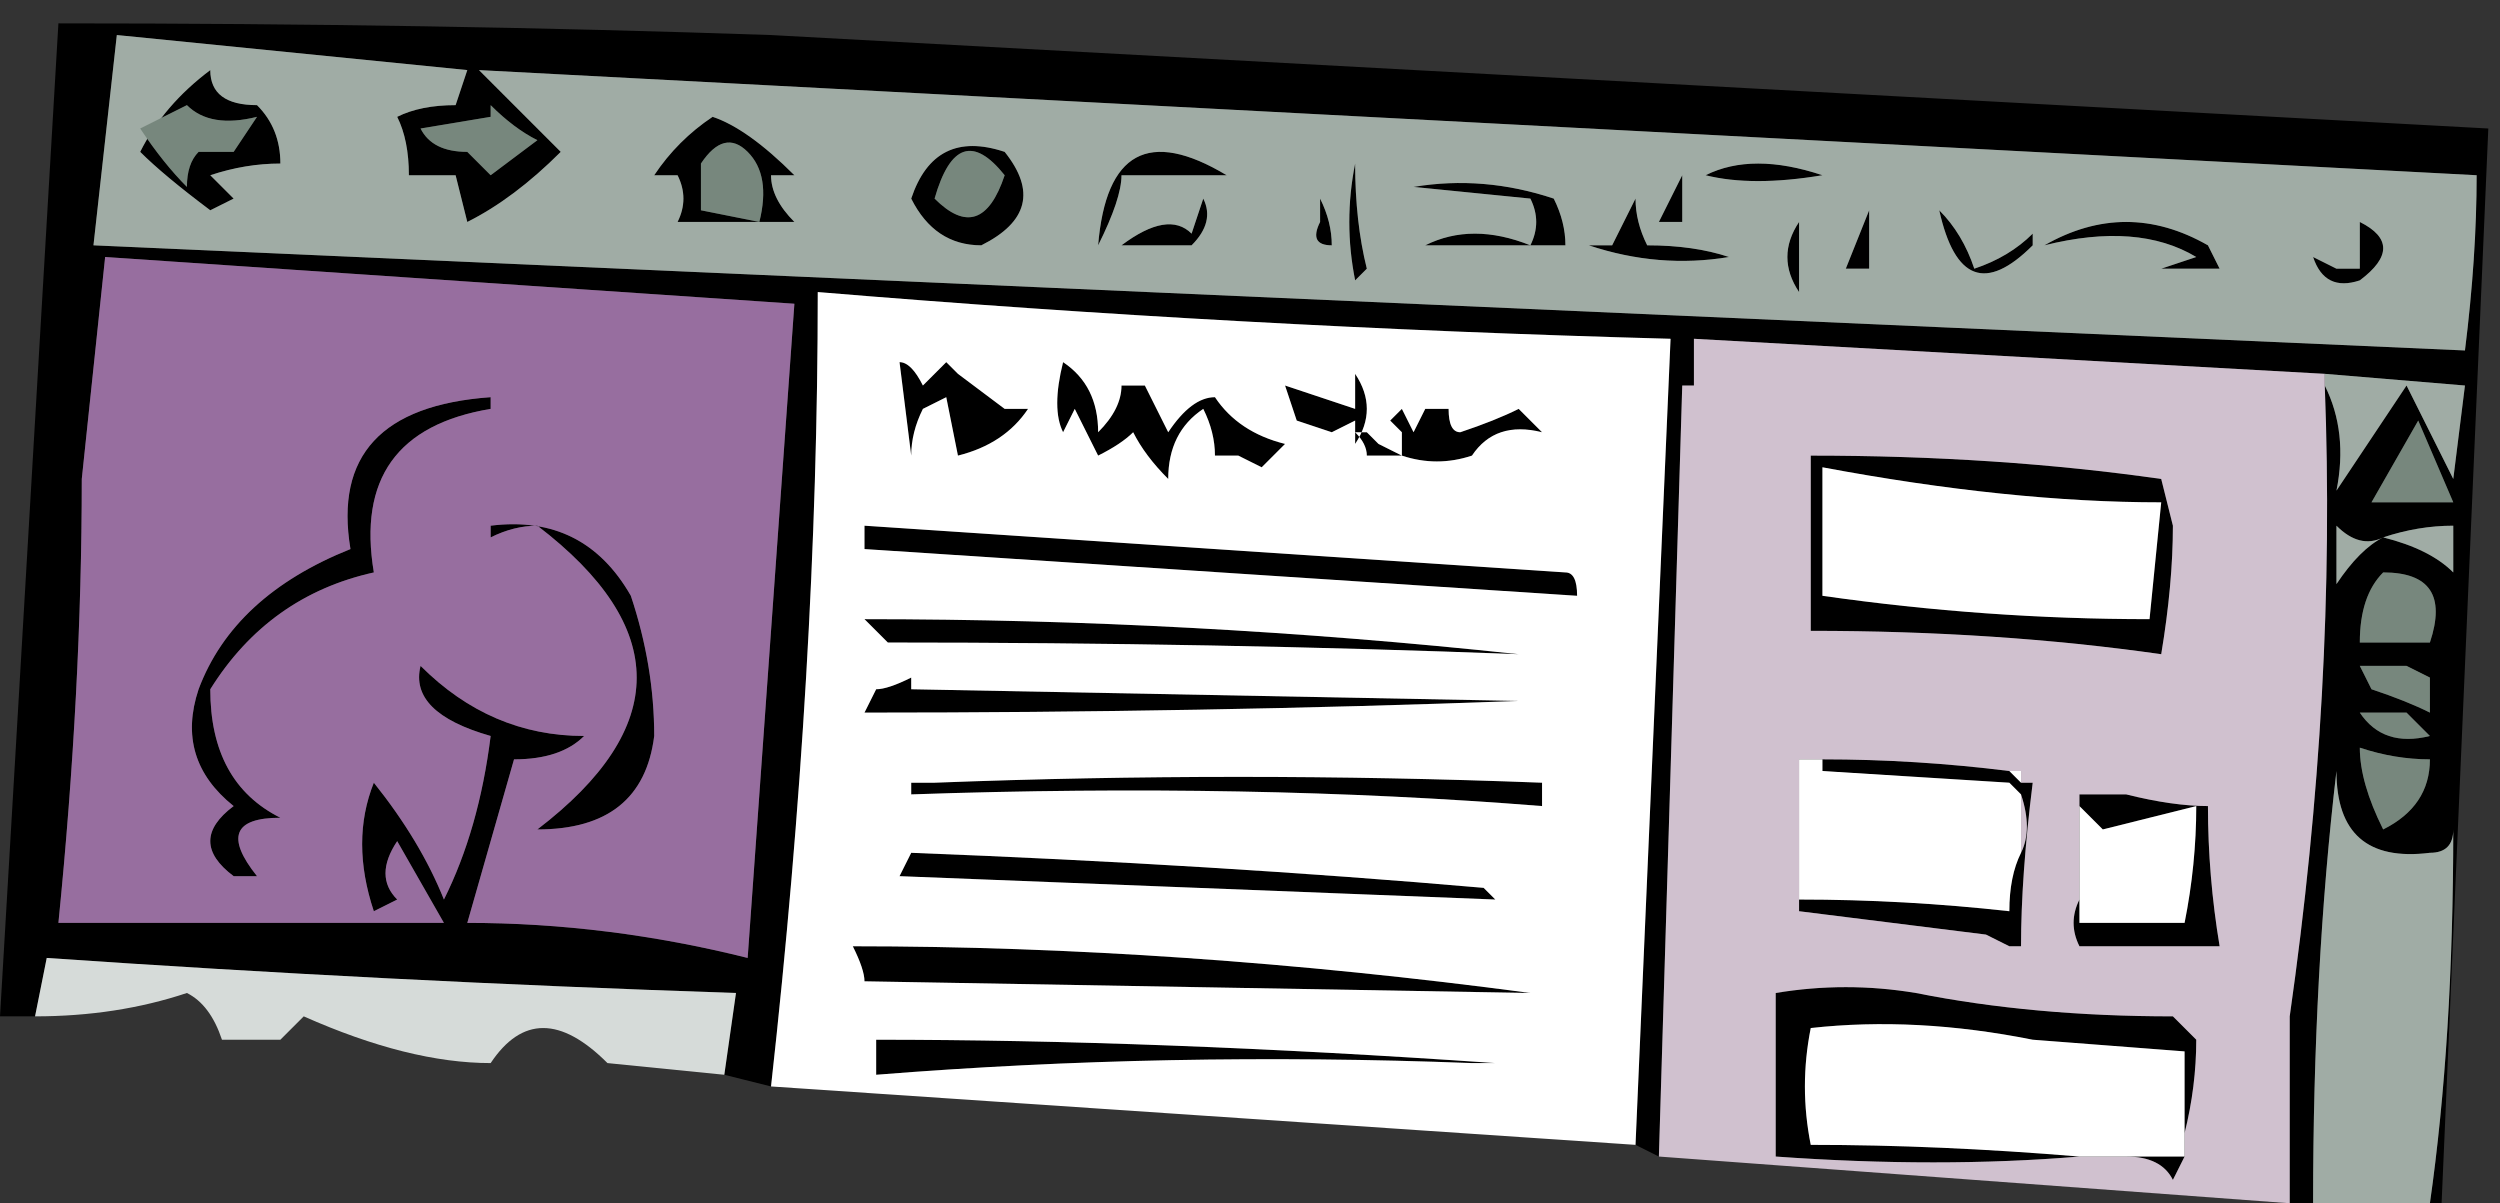 <?xml version="1.0" encoding="UTF-8" standalone="no"?>
<svg xmlns:xlink="http://www.w3.org/1999/xlink" height="5.15px" width="10.7px" xmlns="http://www.w3.org/2000/svg">
  <rect width="100%" height="100%" fill="#333333" stroke="none"/>
  <g transform="matrix(1.0, 0.0, 0.0, 1.0, 5.3, 3.55)">
    <path d="M-5.15 0.8 L-5.3 0.8 -5.05 -3.45 Q-3.45 -3.45 -2.0 -3.4 L5.35 -3.0 5.15 1.6 5.1 1.6 Q5.2 0.9 5.2 0.0 5.2 0.1 5.1 0.1 4.7 0.15 4.7 -0.25 4.6 0.6 4.6 1.6 L4.5 1.6 4.5 0.8 Q4.7 -0.6 4.65 -1.9 4.75 -1.7 4.7 -1.45 L5.0 -1.9 Q5.1 -1.7 5.2 -1.5 L5.25 -1.9 4.65 -1.95 1.95 -2.1 1.95 -1.9 1.9 -1.9 1.8 1.4 1.7 1.35 1.85 -2.1 Q0.0 -2.15 -1.8 -2.3 -1.8 -0.7 -2.0 1.1 L-2.2 1.05 -2.15 0.7 Q-3.65 0.65 -5.1 0.55 L-5.15 0.8 M-4.2 -3.1 Q-4.1 -3.0 -4.1 -2.85 -4.25 -2.85 -4.4 -2.8 L-4.3 -2.7 -4.4 -2.65 Q-4.6 -2.8 -4.7 -2.9 -4.6 -3.1 -4.4 -3.25 -4.4 -3.1 -4.2 -3.1 M-3.35 -3.1 L-3.3 -3.25 -4.8 -3.4 -4.9 -2.5 5.25 -2.05 Q5.3 -2.45 5.3 -2.8 L-3.25 -3.25 Q-3.1 -3.1 -2.9 -2.9 -3.1 -2.7 -3.3 -2.6 L-3.35 -2.8 Q-3.45 -2.8 -3.55 -2.8 -3.55 -2.95 -3.6 -3.05 -3.5 -3.1 -3.35 -3.1 M-3.0 -2.95 Q-3.1 -3.0 -3.2 -3.1 L-3.2 -3.05 -3.5 -3.0 Q-3.45 -2.9 -3.3 -2.9 -3.25 -2.85 -3.2 -2.8 L-3.0 -2.95 M-3.2 -1.8 Q-3.8 -1.7 -3.7 -1.1 -4.15 -1.0 -4.4 -0.6 -4.4 -0.2 -4.1 -0.05 -4.4 -0.05 -4.2 0.2 L-4.3 0.2 Q-4.5 0.05 -4.3 -0.1 -4.55 -0.3 -4.45 -0.6 -4.3 -1.0 -3.8 -1.2 -3.9 -1.8 -3.2 -1.85 L-3.2 -1.8 M-4.35 -2.9 L-4.3 -2.9 -4.2 -3.05 Q-4.4 -3.0 -4.5 -3.1 L-4.7 -3.0 Q-4.6 -2.85 -4.5 -2.75 -4.5 -2.85 -4.45 -2.9 L-4.35 -2.9 M-4.95 -1.5 Q-4.95 -0.6 -5.05 0.4 L-3.4 0.4 -3.6 0.05 Q-3.7 0.2 -3.6 0.3 L-3.7 0.35 Q-3.8 0.05 -3.7 -0.2 -3.5 0.05 -3.4 0.3 -3.25 0.0 -3.2 -0.4 -3.55 -0.5 -3.5 -0.7 -3.2 -0.4 -2.8 -0.4 -2.9 -0.3 -3.1 -0.3 L-3.3 0.4 -3.35 0.35 -3.3 0.4 Q-2.7 0.4 -2.1 0.55 L-1.9 -2.25 -4.85 -2.45 -4.95 -1.5 M-2.6 -1.0 Q-2.5 -0.7 -2.5 -0.4 -2.55 0.0 -3.0 0.0 -2.15 -0.65 -3.0 -1.3 -3.1 -1.3 -3.2 -1.25 L-3.2 -1.3 Q-2.8 -1.35 -2.6 -1.0 M-0.2 -2.8 Q-0.3 -2.8 -0.5 -2.8 -0.5 -2.7 -0.6 -2.5 L-0.6 -2.5 Q-0.55 -3.1 -0.05 -2.8 L-0.2 -2.8 M-0.5 -2.5 Q-0.3 -2.65 -0.2 -2.55 L-0.15 -2.7 Q-0.1 -2.6 -0.2 -2.5 -0.35 -2.5 -0.5 -2.5 M-1.0 -2.9 Q-0.8 -2.65 -1.1 -2.5 -1.3 -2.5 -1.4 -2.7 -1.3 -3.0 -1.0 -2.9 M-1.0 -2.8 Q-1.2 -3.05 -1.3 -2.7 -1.1 -2.5 -1.0 -2.8 M-1.2 -1.95 L-1.0 -1.8 -0.9 -1.8 Q-1.0 -1.65 -1.2 -1.6 L-1.25 -1.85 -1.35 -1.8 Q-1.4 -1.7 -1.4 -1.6 L-1.45 -2.0 Q-1.4 -2.0 -1.35 -1.9 L-1.25 -2.0 -1.2 -1.95 M-0.75 -1.7 Q-0.8 -1.8 -0.75 -2.0 -0.6 -1.9 -0.6 -1.7 -0.5 -1.8 -0.5 -1.9 L-0.4 -1.9 -0.3 -1.7 Q-0.2 -1.85 -0.1 -1.85 0.0 -1.7 0.2 -1.65 0.15 -1.6 0.1 -1.55 L0.0 -1.6 Q-0.05 -1.6 -0.1 -1.6 -0.1 -1.7 -0.15 -1.8 -0.3 -1.7 -0.3 -1.5 -0.4 -1.6 -0.45 -1.7 -0.5 -1.65 -0.6 -1.6 L-0.7 -1.8 -0.75 -1.7 M-2.1 -2.9 Q-2.2 -3.0 -2.3 -2.85 -2.3 -2.75 -2.3 -2.65 L-2.05 -2.6 Q-2.0 -2.8 -2.1 -2.9 M-1.9 -2.8 L-2.0 -2.8 Q-2.0 -2.7 -1.9 -2.6 -2.15 -2.6 -2.4 -2.6 -2.35 -2.7 -2.4 -2.8 L-2.5 -2.8 Q-2.4 -2.95 -2.25 -3.05 -2.1 -3.0 -1.9 -2.8 M-1.6 -0.9 Q-0.2 -0.9 1.2 -0.75 -0.1 -0.8 -1.5 -0.8 L-1.6 -0.9 M-1.6 -1.3 L1.4 -1.1 Q1.45 -1.1 1.45 -1.0 L-1.6 -1.2 -1.6 -1.3 M-1.3 -0.2 Q0.0 -0.25 1.3 -0.2 L1.3 -0.1 Q0.05 -0.2 -1.4 -0.15 L-1.4 -0.2 -1.3 -0.2 M-1.55 -0.6 Q-1.5 -0.6 -1.4 -0.65 L-1.4 -0.6 1.2 -0.55 Q-0.15 -0.5 -1.6 -0.5 L-1.55 -0.6 M2.5 -2.8 Q2.5 -2.8 2.5 -2.8 2.2 -2.75 2.0 -2.8 2.2 -2.9 2.5 -2.8 M2.1 -2.45 Q1.8 -2.4 1.5 -2.5 L1.5 -2.5 1.6 -2.5 Q1.65 -2.6 1.7 -2.7 1.7 -2.6 1.75 -2.5 1.95 -2.5 2.1 -2.45 M1.9 -2.6 L1.8 -2.6 1.9 -2.8 1.9 -2.7 Q1.9 -2.7 1.9 -2.6 M2.4 -2.6 L2.4 -2.3 Q2.3 -2.45 2.4 -2.6 L2.4 -2.6 M1.3 -2.5 L0.8 -2.5 Q1.0 -2.6 1.25 -2.5 1.3 -2.6 1.25 -2.7 L0.75 -2.75 Q1.05 -2.8 1.35 -2.7 1.4 -2.6 1.4 -2.5 L1.3 -2.5 M0.5 -2.85 Q0.5 -2.6 0.55 -2.4 L0.5 -2.35 Q0.45 -2.6 0.5 -2.85 L0.5 -2.85 M0.35 -2.6 L0.35 -2.7 Q0.4 -2.6 0.4 -2.5 0.3 -2.5 0.35 -2.6 M0.25 -1.75 L0.2 -1.9 0.5 -1.8 Q0.5 -1.9 0.5 -1.95 0.6 -1.8 0.5 -1.65 L0.5 -1.75 0.4 -1.7 0.25 -1.75 M0.6 -1.65 L0.7 -1.6 0.7 -1.7 0.65 -1.75 0.7 -1.8 0.75 -1.7 0.8 -1.8 0.9 -1.8 Q0.9 -1.7 0.95 -1.7 1.1 -1.75 1.2 -1.8 L1.3 -1.7 Q1.1 -1.75 1.0 -1.6 0.85 -1.55 0.7 -1.6 0.6 -1.6 0.6 -1.6 L0.55 -1.6 Q0.55 -1.65 0.5 -1.7 L0.55 -1.7 0.6 -1.65 M2.45 -0.85 L2.45 -1.6 Q3.25 -1.6 3.95 -1.5 L4.0 -1.3 Q4.0 -1.05 3.95 -0.75 3.25 -0.85 2.45 -0.85 M2.5 -1.3 L2.5 -1.0 Q3.2 -0.9 3.9 -0.9 L3.95 -1.4 Q3.3 -1.4 2.5 -1.55 L2.5 -1.3 M1.3 -0.5 L1.2 -0.55 1.3 -0.5 1.3 -0.5 M2.5 -0.3 L2.5 -0.3 Q2.9 -0.3 3.3 -0.25 L3.35 -0.2 3.4 -0.2 Q3.35 0.2 3.35 0.5 L3.3 0.5 Q3.3 0.5 3.2 0.45 2.8 0.4 2.4 0.35 L2.4 -0.3 2.4 0.3 Q2.85 0.3 3.3 0.35 3.3 0.2 3.35 0.1 3.4 0.0 3.35 -0.15 L3.3 -0.2 2.5 -0.25 2.5 -0.3 M4.7 -2.4 L4.8 -2.4 Q4.8 -2.5 4.8 -2.6 5.0 -2.5 4.8 -2.35 4.65 -2.3 4.6 -2.45 L4.7 -2.4 M4.15 -2.5 L4.2 -2.4 Q4.05 -2.4 3.95 -2.4 L4.1 -2.45 Q3.85 -2.6 3.45 -2.5 3.8 -2.7 4.15 -2.5 M3.4 -2.55 L3.4 -2.5 Q3.1 -2.2 3.0 -2.65 3.1 -2.55 3.15 -2.4 3.3 -2.45 3.4 -2.55 M2.7 -2.4 L2.6 -2.4 2.7 -2.65 2.7 -2.6 Q2.7 -2.5 2.7 -2.4 M3.65 -0.05 L3.6 -0.1 3.6 0.4 4.05 0.4 Q4.1 0.15 4.1 -0.1 L3.7 0.0 3.65 -0.05 M3.8 -0.15 Q4.0 -0.1 4.15 -0.1 4.15 0.2 4.2 0.5 L3.6 0.5 Q3.55 0.4 3.6 0.3 3.6 0.05 3.6 -0.15 L3.8 -0.15 M4.9 -1.25 Q5.1 -1.2 5.2 -1.1 L5.2 -1.3 Q5.05 -1.3 4.9 -1.25 4.8 -1.2 4.7 -1.3 L4.7 -1.05 Q4.8 -1.2 4.9 -1.25 M5.05 -1.75 L4.85 -1.4 5.2 -1.4 5.05 -1.75 M4.8 -0.35 Q4.8 -0.2 4.9 0.0 5.1 -0.1 5.1 -0.3 4.95 -0.3 4.8 -0.35 M5.0 -0.5 L4.8 -0.5 Q4.9 -0.35 5.1 -0.4 L5.1 -0.4 5.0 -0.5 M5.0 -0.7 L4.8 -0.7 4.85 -0.6 Q5.0 -0.55 5.1 -0.5 L5.1 -0.65 5.0 -0.7 M4.9 -1.1 Q4.8 -1.0 4.8 -0.8 L5.1 -0.8 Q5.2 -1.1 4.9 -1.1 M3.6 1.4 Q3.0 1.45 2.3 1.4 L2.3 0.7 Q2.6 0.65 2.9 0.7 3.4 0.8 4.0 0.8 L4.1 0.9 Q4.1 1.1 4.05 1.3 L4.05 0.95 3.4 0.9 Q2.9 0.8 2.45 0.85 2.4 1.1 2.45 1.35 3.0 1.35 3.6 1.4 M4.05 1.4 L4.0 1.5 Q3.95 1.4 3.8 1.4 L4.05 1.4 M1.25 0.7 L1.25 0.7 -1.6 0.65 Q-1.6 0.6 -1.65 0.5 -0.25 0.5 1.25 0.7 M1.1 0.3 L-1.45 0.2 -1.4 0.1 Q-0.1 0.15 1.05 0.25 L1.1 0.3 M1.0 1.0 Q-0.3 0.95 -1.55 1.05 L-1.55 0.9 Q-0.35 0.9 1.1 1.0 L1.0 1.0" fill="#000000" fill-rule="evenodd" stroke="none"/>
    <path d="M4.65 -1.95 L5.25 -1.9 5.2 -1.5 Q5.1 -1.7 5.0 -1.9 L4.7 -1.45 Q4.75 -1.7 4.65 -1.9 L4.65 -1.95 M4.6 1.6 Q4.6 0.6 4.7 -0.25 4.7 0.15 5.1 0.1 5.2 0.1 5.2 0.0 5.2 0.9 5.1 1.6 L4.6 1.6 M-4.2 -3.1 Q-4.4 -3.1 -4.4 -3.25 -4.6 -3.1 -4.7 -2.9 -4.6 -2.8 -4.4 -2.65 L-4.3 -2.7 -4.4 -2.8 Q-4.25 -2.85 -4.1 -2.85 -4.1 -3.0 -4.2 -3.1 M-3.35 -3.1 Q-3.5 -3.1 -3.6 -3.05 -3.55 -2.95 -3.55 -2.8 -3.45 -2.8 -3.35 -2.8 L-3.3 -2.6 Q-3.1 -2.7 -2.9 -2.9 -3.1 -3.1 -3.25 -3.25 L5.3 -2.8 Q5.3 -2.45 5.25 -2.05 L-4.9 -2.5 -4.8 -3.4 -3.3 -3.25 -3.35 -3.1 M-1.0 -2.9 Q-1.3 -3.0 -1.4 -2.7 -1.3 -2.5 -1.1 -2.5 -0.8 -2.65 -1.0 -2.9 M-0.5 -2.5 Q-0.35 -2.5 -0.2 -2.5 -0.1 -2.6 -0.15 -2.7 L-0.2 -2.55 Q-0.3 -2.65 -0.5 -2.5 M-0.2 -2.8 L-0.05 -2.8 Q-0.55 -3.1 -0.6 -2.5 L-0.6 -2.5 Q-0.5 -2.7 -0.5 -2.8 -0.3 -2.8 -0.2 -2.8 M-1.9 -2.8 Q-2.1 -3.0 -2.25 -3.05 -2.4 -2.95 -2.5 -2.8 L-2.4 -2.8 Q-2.35 -2.7 -2.4 -2.6 -2.15 -2.6 -1.9 -2.6 -2.0 -2.7 -2.0 -2.8 L-1.9 -2.8 M0.35 -2.6 Q0.3 -2.5 0.4 -2.5 0.4 -2.6 0.35 -2.7 L0.35 -2.6 M0.5 -2.85 L0.5 -2.85 Q0.45 -2.6 0.5 -2.35 L0.55 -2.4 Q0.5 -2.6 0.5 -2.85 M1.3 -2.5 L1.4 -2.5 Q1.4 -2.6 1.35 -2.7 1.05 -2.8 0.75 -2.75 L1.25 -2.7 Q1.3 -2.6 1.25 -2.5 1.0 -2.6 0.8 -2.5 L1.3 -2.5 M2.4 -2.6 L2.4 -2.6 Q2.3 -2.45 2.4 -2.3 L2.4 -2.6 M1.9 -2.6 Q1.9 -2.7 1.9 -2.7 L1.9 -2.8 1.8 -2.6 1.9 -2.6 M2.1 -2.45 Q1.95 -2.5 1.75 -2.5 1.7 -2.6 1.7 -2.7 1.65 -2.6 1.6 -2.5 L1.5 -2.5 1.5 -2.5 Q1.8 -2.4 2.1 -2.45 M2.5 -2.8 Q2.2 -2.9 2.0 -2.8 2.2 -2.75 2.5 -2.8 2.5 -2.8 2.5 -2.8 M4.15 -2.5 Q3.8 -2.7 3.45 -2.5 3.85 -2.6 4.1 -2.45 L3.95 -2.4 Q4.05 -2.4 4.2 -2.4 L4.15 -2.5 M4.7 -2.4 L4.6 -2.45 Q4.65 -2.3 4.8 -2.35 5.0 -2.5 4.8 -2.6 4.8 -2.5 4.8 -2.4 L4.7 -2.4 M2.7 -2.4 Q2.7 -2.5 2.7 -2.6 L2.7 -2.65 2.6 -2.4 2.7 -2.4 M3.4 -2.55 Q3.3 -2.45 3.15 -2.4 3.1 -2.55 3.0 -2.65 3.1 -2.2 3.4 -2.5 L3.4 -2.55 M4.9 -1.25 Q4.8 -1.2 4.7 -1.05 L4.7 -1.3 Q4.8 -1.2 4.9 -1.25 5.05 -1.3 5.2 -1.3 L5.2 -1.1 Q5.1 -1.2 4.9 -1.25" fill="#a0aca5" fill-rule="evenodd" stroke="none"/>
    <path d="M-3.0 -2.95 L-3.2 -2.8 Q-3.25 -2.85 -3.3 -2.9 -3.45 -2.9 -3.5 -3.0 L-3.2 -3.05 -3.2 -3.1 Q-3.1 -3.0 -3.0 -2.95 M-4.35 -2.9 L-4.45 -2.9 Q-4.5 -2.85 -4.5 -2.75 -4.6 -2.85 -4.7 -3.0 L-4.5 -3.1 Q-4.4 -3.0 -4.2 -3.05 L-4.3 -2.9 -4.35 -2.9 M-1.0 -2.8 Q-1.1 -2.5 -1.3 -2.7 -1.2 -3.05 -1.0 -2.8 M-2.1 -2.9 Q-2.0 -2.8 -2.05 -2.6 L-2.3 -2.65 Q-2.3 -2.75 -2.3 -2.85 -2.2 -3.0 -2.1 -2.9 M4.9 -1.1 Q5.2 -1.1 5.1 -0.8 L4.8 -0.8 Q4.8 -1.0 4.9 -1.1 M5.0 -0.7 L5.1 -0.65 5.1 -0.5 Q5.0 -0.55 4.85 -0.6 L4.8 -0.7 5.0 -0.7 M5.0 -0.5 L5.1 -0.4 5.1 -0.4 Q4.9 -0.35 4.8 -0.5 L5.0 -0.5 M4.8 -0.35 Q4.95 -0.3 5.1 -0.3 5.1 -0.1 4.9 0.0 4.8 -0.2 4.8 -0.35 M5.05 -1.75 L5.2 -1.4 4.85 -1.4 5.05 -1.75" fill="#77877d" fill-rule="evenodd" stroke="none"/>
    <path d="M-3.2 -1.8 L-3.2 -1.85 Q-3.9 -1.8 -3.8 -1.2 -4.3 -1.0 -4.45 -0.6 -4.55 -0.3 -4.3 -0.1 -4.5 0.05 -4.3 0.2 L-4.2 0.2 Q-4.4 -0.05 -4.1 -0.05 -4.4 -0.2 -4.4 -0.6 -4.15 -1.0 -3.7 -1.1 -3.8 -1.7 -3.2 -1.8 M-4.95 -1.5 L-4.85 -2.45 -1.9 -2.25 -2.1 0.55 Q-2.7 0.4 -3.3 0.4 L-3.35 0.35 -3.3 0.4 -3.1 -0.3 Q-2.9 -0.3 -2.8 -0.4 -3.2 -0.4 -3.5 -0.7 -3.55 -0.5 -3.2 -0.4 -3.25 0.0 -3.4 0.3 -3.5 0.05 -3.7 -0.2 -3.8 0.05 -3.7 0.35 L-3.6 0.3 Q-3.7 0.2 -3.6 0.05 L-3.4 0.4 -5.05 0.4 Q-4.95 -0.6 -4.95 -1.5 M-2.6 -1.0 Q-2.8 -1.35 -3.2 -1.3 L-3.2 -1.25 Q-3.1 -1.3 -3.0 -1.3 -2.15 -0.65 -3.0 0.0 -2.55 0.0 -2.5 -0.4 -2.5 -0.7 -2.6 -1.0" fill="#976e9f" fill-rule="evenodd" stroke="none"/>
    <path d="M1.8 1.4 L1.9 -1.9 1.95 -1.9 1.95 -2.1 4.65 -1.95 4.65 -1.9 Q4.7 -0.6 4.5 0.8 L4.5 1.6 1.8 1.4 M2.45 -0.85 Q3.25 -0.85 3.95 -0.75 4.0 -1.05 4.0 -1.3 L3.95 -1.5 Q3.25 -1.6 2.45 -1.6 L2.45 -0.85 M3.3 -0.25 Q2.9 -0.3 2.5 -0.3 L2.5 -0.3 2.4 -0.3 2.4 0.35 2.4 0.35 Q2.8 0.4 3.2 0.45 3.3 0.5 3.3 0.5 L3.35 0.5 Q3.35 0.2 3.4 -0.2 L3.35 -0.2 3.35 -0.25 3.3 -0.25 M3.35 -0.15 Q3.4 0.0 3.35 0.1 L3.35 -0.15 M3.8 -0.15 L3.6 -0.15 Q3.6 0.05 3.6 0.3 3.55 0.4 3.6 0.5 L4.2 0.5 Q4.15 0.2 4.15 -0.1 4.0 -0.1 3.8 -0.15 M4.05 1.3 Q4.1 1.1 4.1 0.9 L4.0 0.8 Q3.4 0.8 2.9 0.7 2.6 0.65 2.3 0.7 L2.3 1.4 Q3.0 1.45 3.6 1.4 L3.8 1.4 Q3.95 1.4 4.0 1.5 L4.05 1.4 4.05 1.3" fill="#d0c1cf" fill-rule="evenodd" stroke="none"/>
    <path d="M-2.0 1.1 Q-1.8 -0.7 -1.8 -2.3 0.0 -2.15 1.85 -2.1 L1.7 1.35 -2.0 1.1 M-0.75 -1.7 L-0.7 -1.8 -0.6 -1.6 Q-0.5 -1.65 -0.45 -1.7 -0.4 -1.6 -0.3 -1.5 -0.3 -1.7 -0.15 -1.8 -0.1 -1.7 -0.1 -1.6 -0.05 -1.6 0.0 -1.6 L0.1 -1.55 Q0.15 -1.6 0.2 -1.65 0.0 -1.7 -0.1 -1.85 -0.2 -1.85 -0.3 -1.7 L-0.4 -1.9 -0.5 -1.9 Q-0.5 -1.8 -0.6 -1.7 -0.6 -1.9 -0.75 -2.0 -0.8 -1.8 -0.75 -1.7 M-1.2 -1.95 L-1.25 -2.0 -1.35 -1.9 Q-1.4 -2.0 -1.45 -2.0 L-1.4 -1.6 Q-1.4 -1.7 -1.35 -1.8 L-1.25 -1.85 -1.2 -1.6 Q-1.0 -1.65 -0.9 -1.8 L-1.0 -1.8 -1.2 -1.95 M-1.55 -0.6 L-1.6 -0.5 Q-0.15 -0.5 1.2 -0.55 L-1.4 -0.6 -1.4 -0.65 Q-1.5 -0.6 -1.55 -0.6 M-1.3 -0.2 L-1.4 -0.2 -1.4 -0.15 Q0.05 -0.2 1.3 -0.1 L1.3 -0.2 Q0.0 -0.25 -1.3 -0.2 M-1.6 -1.3 L-1.6 -1.2 1.45 -1.0 Q1.45 -1.1 1.4 -1.1 L-1.6 -1.3 M-1.6 -0.9 L-1.5 -0.8 Q-0.1 -0.8 1.2 -0.75 -0.2 -0.9 -1.6 -0.9 M0.6 -1.65 L0.55 -1.7 0.5 -1.7 Q0.55 -1.65 0.55 -1.6 L0.6 -1.6 Q0.6 -1.6 0.7 -1.6 0.85 -1.55 1.0 -1.6 1.1 -1.75 1.3 -1.7 L1.2 -1.8 Q1.1 -1.75 0.95 -1.7 0.9 -1.7 0.9 -1.8 L0.8 -1.8 0.75 -1.7 0.7 -1.8 0.65 -1.75 0.7 -1.7 0.7 -1.6 0.6 -1.65 M0.25 -1.75 L0.4 -1.7 0.5 -1.75 0.5 -1.65 Q0.6 -1.8 0.5 -1.95 0.5 -1.9 0.5 -1.8 L0.2 -1.9 0.25 -1.75 M2.5 -1.3 L2.5 -1.55 Q3.3 -1.4 3.95 -1.4 L3.9 -0.9 Q3.2 -0.9 2.5 -1.0 L2.5 -1.3 M1.3 -0.5 L1.3 -0.5 1.2 -0.55 1.3 -0.5 M3.3 -0.25 L3.35 -0.25 3.35 -0.2 3.3 -0.25 M2.4 0.35 L2.4 0.35 2.4 -0.3 2.5 -0.3 2.5 -0.25 3.3 -0.2 3.35 -0.15 3.35 0.1 Q3.3 0.2 3.3 0.35 2.85 0.3 2.4 0.3 L2.4 -0.3 2.4 0.35 M3.65 -0.05 L3.7 0.0 4.1 -0.1 Q4.1 0.15 4.05 0.4 L3.6 0.4 3.6 -0.1 3.65 -0.05 M4.05 1.3 L4.05 1.4 3.8 1.4 3.6 1.4 Q3.0 1.35 2.45 1.35 2.4 1.1 2.45 0.85 2.9 0.8 3.4 0.9 L4.05 0.95 4.05 1.3 M1.1 0.3 L1.05 0.25 Q-0.1 0.15 -1.4 0.1 L-1.45 0.2 1.1 0.3 M1.25 0.7 Q-0.25 0.5 -1.65 0.5 -1.6 0.6 -1.6 0.65 L1.25 0.7 1.25 0.7 M1.0 1.0 L1.1 1.0 Q-0.35 0.9 -1.55 0.9 L-1.55 1.05 Q-0.3 0.95 1.0 1.0" fill="#ffffff" fill-rule="evenodd" stroke="none"/>
    <path d="M-5.15 0.8 L-5.1 0.55 Q-3.65 0.65 -2.15 0.7 L-2.2 1.05 -2.7 1.0 -2.7 1.0 Q-3.0 0.7 -3.2 1.0 -3.55 1.0 -4.0 0.8 L-4.1 0.9 -4.35 0.9 Q-4.4 0.75 -4.5 0.7 -4.8 0.8 -5.15 0.8" fill="#d6dbd9" fill-rule="evenodd" stroke="none"/>
  </g>
</svg>
